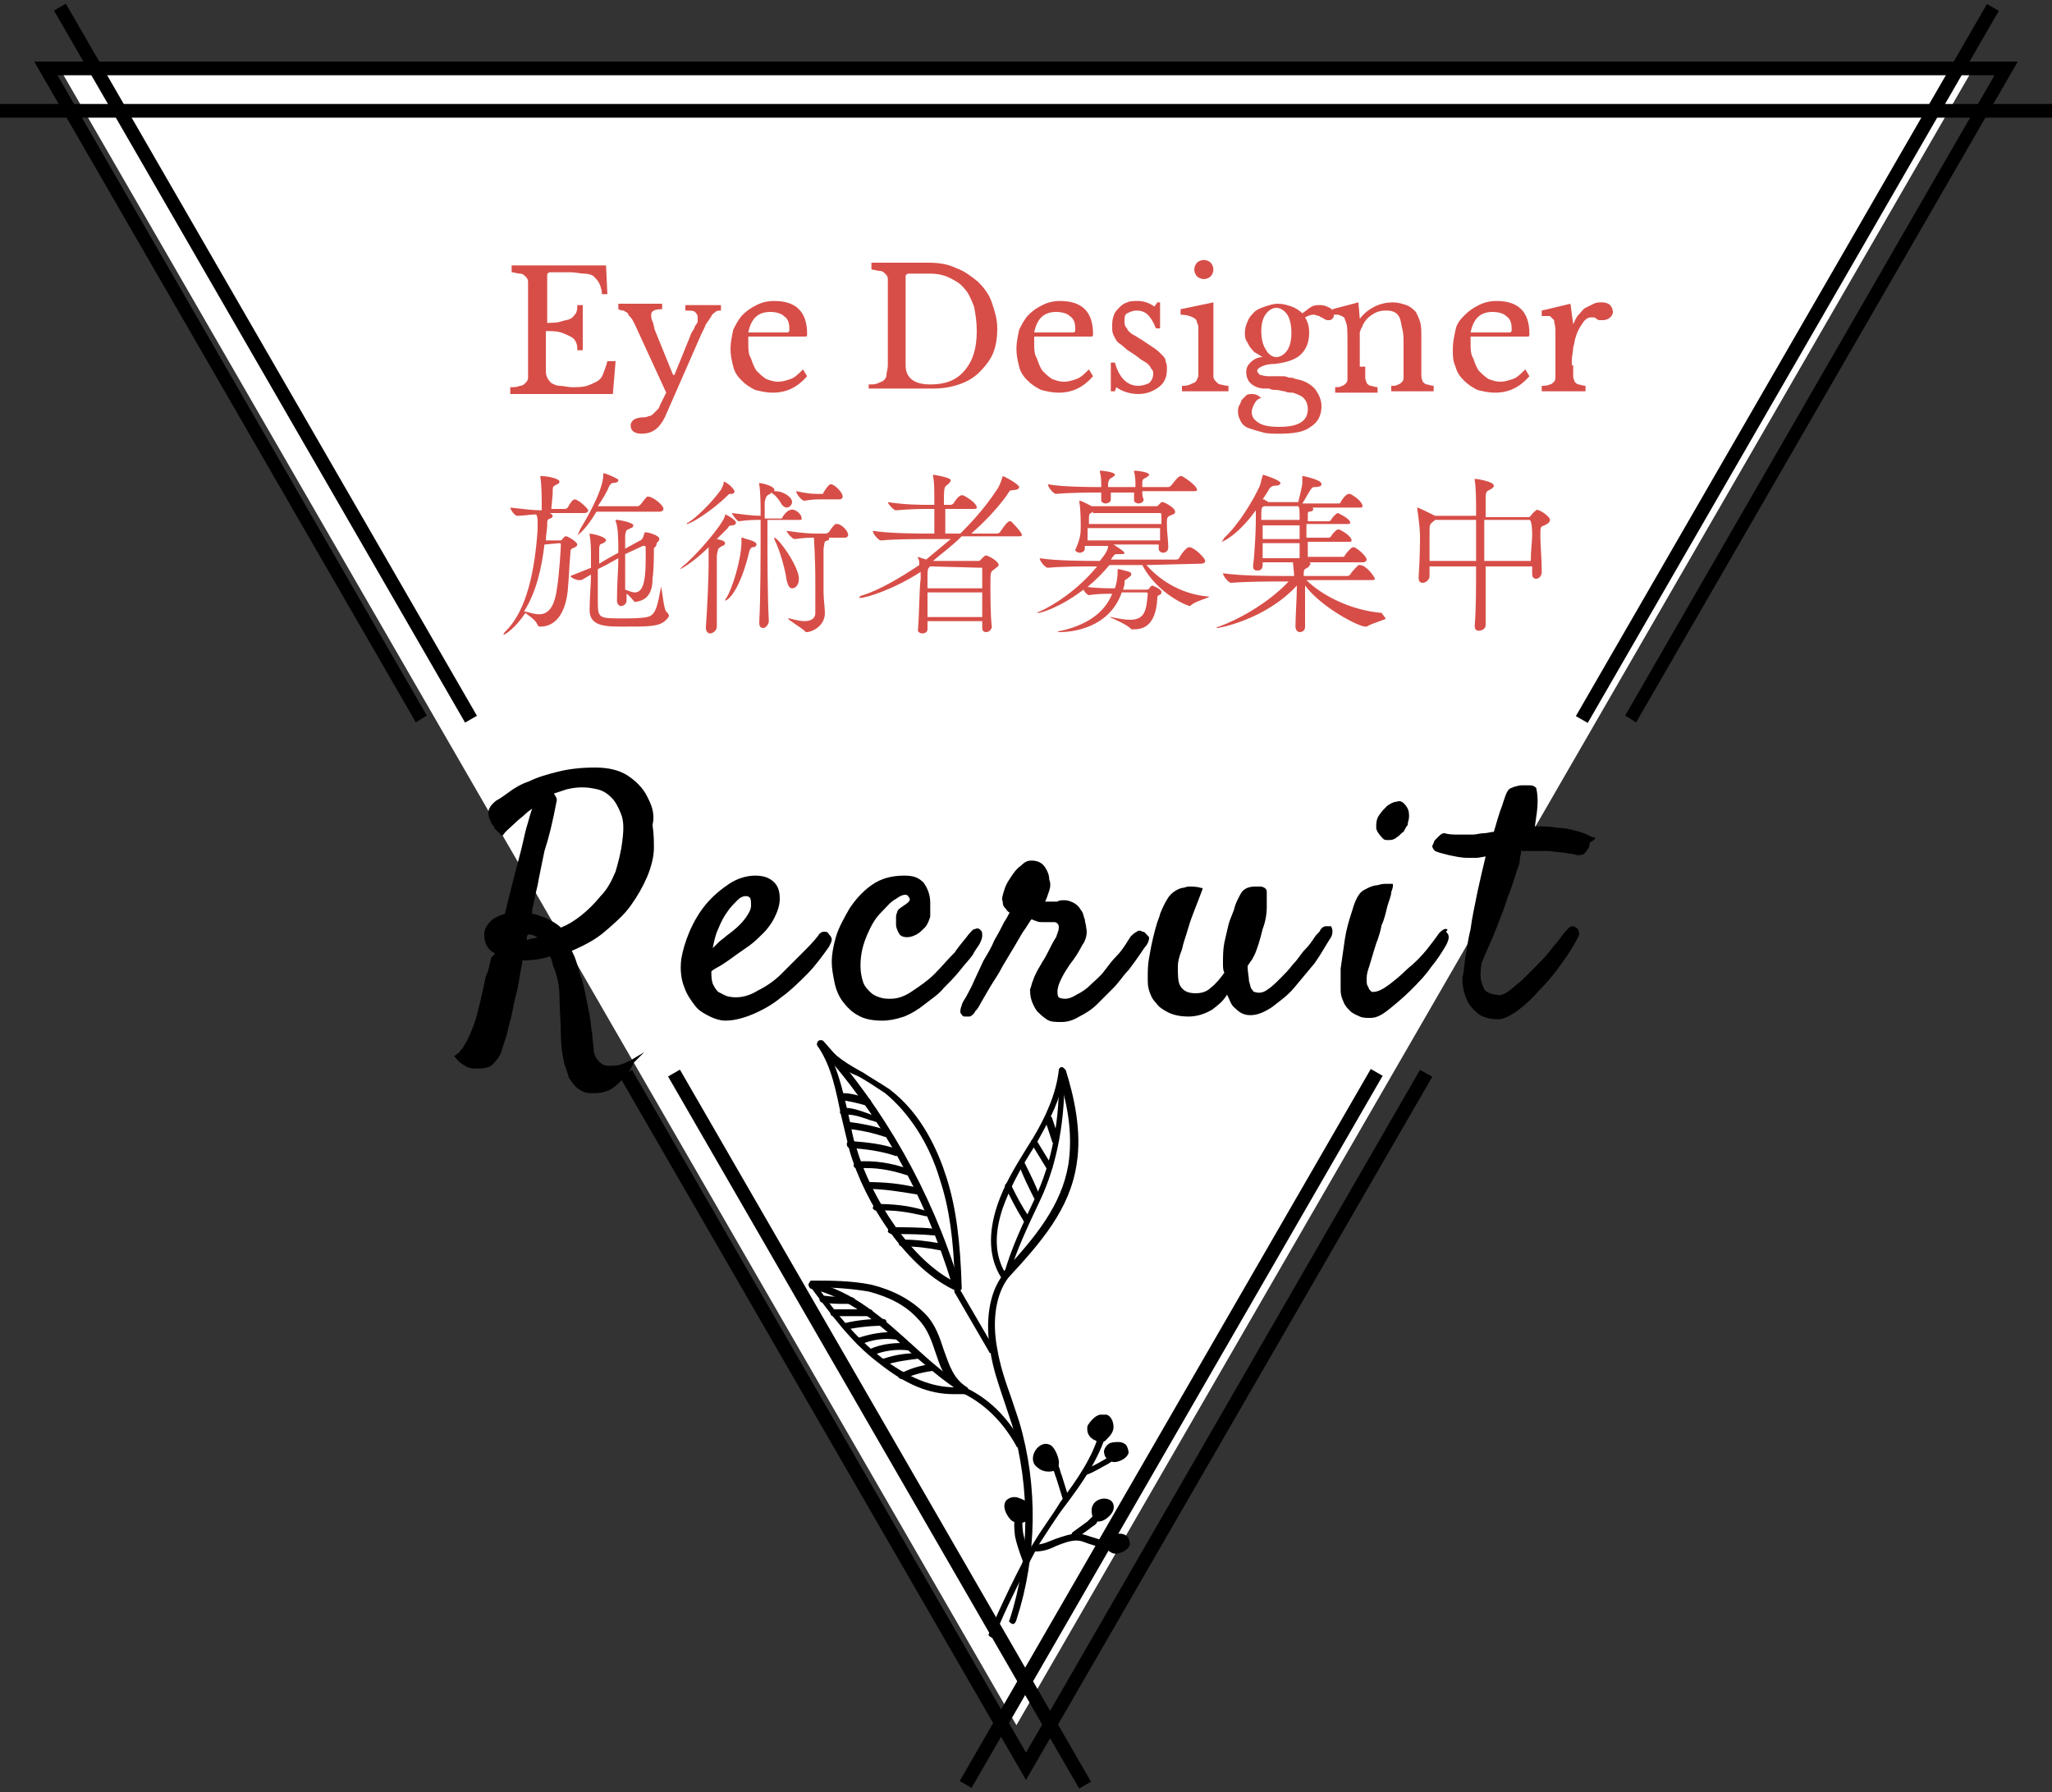 <?xml version="1.0" encoding="utf-8"?>
<!-- Generator: Adobe Illustrator 26.2.1, SVG Export Plug-In . SVG Version: 6.00 Build 0)  -->
<svg version="1.1" id="button" xmlns="http://www.w3.org/2000/svg" xmlns:xlink="http://www.w3.org/1999/xlink" x="0px" y="0px"
	 viewBox="0 0 150 131" style="enable-background:new 0 0 150 131;" xml:space="preserve">
<rect x="0" y="0" width="150" height="131" fill="#333333" stroke="none"/>
<style type="text/css">
	.st0{fill:#FFFFFF;}
	.st1{fill:#D74E48;}
</style>
<polygon class="st0" points="74.3,126.1 39.3,65.5 4.3,4.9 74.3,4.9 144.3,4.9 109.3,65.5 "/>
<g>
	<g>
		<g>
			<rect x="55.6" y="103.9" transform="matrix(0.5 -0.866 0.866 0.5 -47.624 126.379)" width="60.1" height="1"/>
			<rect x="100.6" y="26.1" transform="matrix(0.5 -0.866 0.866 0.5 42.293 126.41)" width="60.1" height="1"/>
			<rect y="7.6" width="150" height="1"/>
			<rect x="18.9" y="-3.5" transform="matrix(0.866 -0.5 0.5 0.866 -10.67 13.251)" width="1" height="60.1"/>
			<rect x="63.8" y="74.4" transform="matrix(0.866 -0.5 0.5 0.866 -43.615 46.151)" width="1" height="60.1"/>
		</g>
		<g>
			<polygon points="119.6,52.8 118.8,52.3 145.8,5.5 4.2,5.5 31.2,52.3 30.4,52.8 2.5,4.5 147.5,4.5 			"/>
			<polygon points="75,130.1 45.3,78.7 46.2,78.2 75,128.1 103.8,78.2 104.7,78.7 			"/>
		</g>
	</g>
</g>
<g>
	<path d="M47.3,58.2c-0.3-0.6-0.8-1.1-1.4-1.5c-0.6-0.4-1.4-0.6-2.4-0.6s-1.9,0.1-2.7,0.3s-1.5,0.4-2.1,0.7
		c-0.6,0.2-1.1,0.5-1.5,0.8s-0.7,0.5-0.9,0.6c-0.4,0.3-0.6,0.6-0.6,0.9c0,0.3,0.1,0.5,0.2,0.7c0,0.1,0.1,0.2,0.2,0.3
		c0,0.1,0.1,0.2,0.2,0.3c0.1,0.1,0.2,0.2,0.3,0.3l0.1,0.1l0.1-0.1c0.2-0.3,0.5-0.5,0.8-0.8s0.6-0.5,0.8-0.7s0.4-0.3,0.5-0.4
		c-0.1,0.3-0.2,0.6-0.3,1c-0.2,0.6-0.3,1.2-0.5,2s-0.4,1.5-0.6,2.3c-0.2,0.8-0.4,1.6-0.6,2.4c-0.4,0.1-0.8,0.3-1,0.5
		c-0.3,0.3-0.5,0.6-0.5,1c0,0.6,0.2,1.1,0.8,1.4L35.9,70c-0.1,0.5-0.2,1-0.4,1.4c-0.1,0.5-0.2,1-0.3,1.4c-0.2,0.9-0.4,1.7-0.6,2.2
		c-0.2,0.5-0.4,1-0.6,1.3c-0.2,0.4-0.4,0.5-0.4,0.6l-0.4,0.3l0.1,0.1c0.2,0.3,0.5,0.5,0.7,0.6c0.3,0.2,0.5,0.2,0.9,0.2
		c0.6,0,1-0.1,1.2-0.4c0.3-0.3,0.5-0.6,0.6-1s0.3-0.8,0.4-1.3c0.1-0.5,0.3-1.1,0.4-1.7c0.1-0.6,0.3-1.2,0.4-1.8
		c0.1-0.6,0.2-1.2,0.3-1.7c0.7,0,1.4-0.1,2-0.3c0,0.1,0.1,0.1,0.1,0.2s0.1,0.2,0.1,0.4c0.3,0.7,0.5,1.5,0.5,2.4s0.1,1.8,0.1,2.8
		c0,0.7,0.1,1.3,0.2,1.8c0.1,0.5,0.3,0.9,0.4,1.3c0.2,0.3,0.4,0.6,0.7,0.8c0.3,0.2,0.5,0.3,0.9,0.3c0.1,0,0.3,0,0.4,0
		c0.3,0,0.6-0.1,0.9-0.2c0.4-0.2,0.7-0.5,1-0.8s0.5-0.6,0.6-0.8c0.2-0.3,0.2-0.4,0.2-0.4l0.8-0.8l-1,0.6c-0.2,0.1-0.4,0.2-0.7,0.3
		c-0.3,0.1-0.6,0.1-0.9,0.1c-0.3,0-0.5-0.1-0.7-0.3c-0.2-0.2-0.4-0.5-0.4-0.9c0-0.3-0.1-0.6-0.1-1.1c-0.1-0.4-0.1-0.9-0.2-1.4
		c-0.1-0.5-0.2-1-0.3-1.5s-0.2-1-0.4-1.5c-0.1-0.4-0.2-0.7-0.3-1s-0.2-0.5-0.3-0.7c0.9-0.4,1.7-0.8,2.4-1.4s1.4-1.2,1.9-1.9
		c0.5-0.7,0.9-1.4,1.2-2.1c0.3-0.7,0.5-1.5,0.5-2.1c0-0.5,0-1-0.1-1.7C47.9,59.4,47.6,58.8,47.3,58.2z M40.7,58.5
		c0-0.1,0-0.2-0.1-0.3c0-0.1-0.1-0.1-0.1-0.2l0,0c0.3-0.1,0.6-0.2,0.9-0.3c0.8-0.2,1.5-0.2,2.3,0c0.4,0.1,0.7,0.3,1,0.6
		s0.5,0.7,0.7,1.2s0.2,1.1,0.1,1.9c-0.1,0.9-0.3,1.6-0.5,2.3c-0.3,0.7-0.6,1.3-1.1,1.8c-0.4,0.5-0.9,1-1.4,1.4s-1,0.7-1.5,0.9
		c-0.3-0.3-0.7-0.5-1.1-0.7c-0.3-0.1-0.7-0.3-1-0.3v-0.1c0-0.1,0-0.1,0-0.2c0.1-0.4,0.2-1,0.4-1.8c0.1-0.6,0.3-1.5,0.5-2.5
		C40.1,61.3,40.4,60.1,40.7,58.5L40.7,58.5L40.7,58.5z M39.3,68.5c-0.1,0-0.2,0.1-0.4,0.1c-0.1,0-0.3,0.1-0.4,0.1
		c0-0.1,0-0.3,0.1-0.4C38.9,68.3,39.1,68.4,39.3,68.5z"/>
	<path d="M60.2,68.1c-0.1,0-0.3,0.1-0.4,0.3c-0.3,0.4-0.7,0.8-1.2,1.3s-1,1-1.5,1.5s-1.1,0.9-1.7,1.2c-0.8,0.5-1.6,0.6-2.3,0.4
		c-0.2-0.1-0.4-0.2-0.6-0.3c-0.2-0.2-0.3-0.4-0.4-0.6C52,71.6,52,71.3,52,71c0.2-0.2,0.5-0.3,0.8-0.5s0.6-0.4,1-0.7
		c0.3-0.2,0.7-0.5,1-0.7c0.4-0.3,0.7-0.6,1-0.9s0.6-0.7,0.8-1.1s0.4-0.9,0.4-1.4s-0.1-0.9-0.4-1.2c-0.3-0.3-0.7-0.5-1.4-0.5
		c-0.6,0-1.3,0.2-1.9,0.6c-0.6,0.4-1.2,0.9-1.7,1.5s-0.9,1.3-1.2,2s-0.5,1.4-0.6,2c-0.1,0.8,0,1.5,0.2,2c0.2,0.6,0.5,1,0.8,1.4
		s0.7,0.6,1.1,0.8c0.4,0.2,0.8,0.3,1.1,0.3c0.7,0,1.4-0.2,2.1-0.5c0.7-0.3,1.4-0.7,2-1.2c0.7-0.5,1.3-1.1,1.9-1.7
		c0.6-0.6,1.1-1.3,1.6-2l0,0c0.1-0.2,0.2-0.4,0.2-0.5c0-0.2-0.1-0.3-0.2-0.4C60.5,68.1,60.4,68.1,60.2,68.1z M52.1,69.3
		c0.1-0.5,0.2-1,0.4-1.4c0.2-0.5,0.4-0.9,0.7-1.3c0.2-0.3,0.5-0.6,0.7-0.8c0.2-0.2,0.4-0.3,0.6-0.3c0.1,0,0.2,0,0.3,0.1
		s0.1,0.3,0.1,0.6c0,0.3-0.2,0.6-0.4,0.9c-0.3,0.4-0.7,0.8-1.4,1.3c-0.2,0.2-0.4,0.3-0.6,0.5C52.3,69.1,52.2,69.2,52.1,69.3z"/>
	<path d="M71.6,69c0.1-0.2,0.2-0.4,0.2-0.6s0-0.3-0.1-0.4s-0.2-0.2-0.4-0.1c-0.2,0-0.3,0.2-0.5,0.4c-0.2,0.3-0.6,0.7-1,1.3
		c-0.5,0.5-1,1.1-1.5,1.6s-1.1,0.9-1.7,1.3S65.5,73,65.1,73c-0.3,0-0.5,0-0.8-0.1c-0.3-0.1-0.5-0.2-0.7-0.4
		c-0.2-0.2-0.4-0.4-0.5-0.7c-0.1-0.3-0.2-0.7-0.2-1.2c0-0.9,0.2-1.6,0.5-2.3c0.3-0.7,0.6-1.2,1-1.6s0.7-0.8,1.1-1
		c0.4-0.3,0.6-0.3,0.7-0.3s0.2,0.1,0.2,0.1c0,0.1,0.1,0.1,0.1,0.2s0,0.2-0.1,0.2c0,0.1-0.1,0.1-0.2,0.2l-0.3,0.2
		c-0.1,0.1-0.2,0.1-0.3,0.3c0,0.1-0.1,0.2-0.1,0.4c0,0.2,0,0.4,0,0.6s0.1,0.4,0.2,0.6s0.3,0.3,0.6,0.3c0.3,0,0.5-0.1,0.7-0.2
		s0.4-0.3,0.6-0.5s0.3-0.5,0.4-0.8c0-0.5,0-0.7,0-1c0-0.6-0.2-1.1-0.5-1.5c-0.4-0.4-0.8-0.5-1.4-0.5c-0.9,0-1.7,0.2-2.4,0.7
		c-0.7,0.5-1.2,1.1-1.6,1.7c-0.4,0.7-0.8,1.4-1,2.1s-0.3,1.3-0.3,1.8s0.1,1,0.2,1.5c0.1,0.5,0.3,1,0.6,1.4s0.7,0.8,1.1,1
		c0.5,0.3,1.1,0.4,1.8,0.4c0.5,0,1-0.1,1.6-0.3c0.5-0.2,1-0.5,1.5-0.9s1-0.7,1.4-1.2c0.4-0.4,0.8-0.8,1.2-1.3
		c0.3-0.4,0.7-0.8,0.9-1.1C71.3,69.4,71.5,69.2,71.6,69z"/>
	<path d="M83.5,68.1c-0.1-0.1-0.3-0.1-0.4,0c-0.2,0.1-0.3,0.2-0.4,0.3c-0.1,0.1-0.2,0.3-0.4,0.6c-0.2,0.3-0.4,0.6-0.7,0.9
		c-0.3,0.3-0.6,0.7-0.9,1.1s-0.7,0.7-1,1s-0.6,0.5-1,0.7c-0.3,0.2-0.6,0.3-0.8,0.3c-0.4,0-0.5-0.1-0.5-0.1c-0.1-0.1-0.1-0.3-0.1-0.4
		c0-0.3,0.1-0.6,0.3-1c0.2-0.4,0.4-0.7,0.6-1c0.4-0.5,0.7-1,0.9-1.4c0.3-0.4,0.4-0.9,0.3-1.3c0-0.2-0.1-0.4-0.1-0.6
		c-0.1-0.2-0.1-0.5-0.3-0.7c-0.1-0.2-0.3-0.4-0.5-0.5s-0.4-0.2-0.7-0.2c-0.2,0-0.4,0-0.5,0.1c-0.1,0-0.2,0-0.5,0c-0.2,0-0.3,0-0.3,0
		s0,0-0.1,0c0.1-0.2,0.2-0.5,0.3-0.8c0.1-0.3,0.1-0.6,0-0.8c0-0.3-0.1-0.6-0.3-0.9c-0.2-0.3-0.5-0.5-1-0.5c-0.3,0-0.5,0.1-0.8,0.4
		c-0.3,0.2-0.5,0.5-0.7,0.8s-0.4,0.6-0.5,1c-0.1,0.3-0.2,0.6-0.1,0.8c0,0.3,0.1,0.4,0.2,0.5s0.1,0.2,0.3,0.3
		c-0.1,0.2-0.2,0.4-0.4,0.7c-0.2,0.4-0.4,0.8-0.7,1.3c-0.2,0.5-0.5,1-0.8,1.5l-0.7,1.5c-0.2,0.5-0.4,0.8-0.6,1.2
		c-0.2,0.3-0.3,0.5-0.3,0.6c-0.1,0.2-0.1,0.4-0.1,0.5c0.1,0.2,0.2,0.3,0.3,0.3c0.1,0,0.3,0,0.4,0c0.2-0.1,0.3-0.2,0.4-0.4
		c0.1-0.1,0.2-0.2,0.4-0.6l0.7-1.2c0.3-0.5,0.6-0.9,0.9-1.5c0.3-0.5,0.6-1,0.9-1.5s0.5-0.9,0.8-1.3c0.2-0.3,0.3-0.5,0.4-0.6
		c0.1,0,0.2,0.1,0.3,0.1c0.2,0.1,0.3,0.1,0.6,0.1c0.1,0,0.3,0,0.3,0c0.2,0,0.2,0,0.3,0c0,0,0.1,0,0.2,0s0.2,0.1,0.2,0.1
		c0.1,0.1,0.1,0.2,0.1,0.3c0,0.2-0.1,0.4-0.2,0.7c-0.2,0.3-0.4,0.7-0.6,1.1c-0.1,0.2-0.2,0.4-0.4,0.7c-0.1,0.2-0.3,0.5-0.4,0.7
		s-0.2,0.4-0.3,0.7c-0.1,0.2-0.1,0.4-0.2,0.6c0,0.2,0,0.5,0.1,0.8s0.2,0.5,0.4,0.8c0.2,0.2,0.4,0.4,0.7,0.6c0.3,0.2,0.6,0.2,1.1,0.2
		c0.4,0,0.8-0.1,1.3-0.4c0.4-0.2,0.9-0.5,1.3-0.9s0.8-0.8,1.2-1.2c0.4-0.4,0.7-0.9,1.1-1.3c0.3-0.4,0.6-0.8,0.8-1.1
		c0.2-0.3,0.4-0.6,0.5-0.7c0.2-0.3,0.2-0.5,0.2-0.6C83.7,68.2,83.7,68.1,83.5,68.1z"/>
	<path d="M96.9,67.7c-0.1,0-0.3,0.1-0.4,0.3c0,0.1-0.2,0.2-0.4,0.5c-0.2,0.3-0.4,0.6-0.7,0.9c-0.3,0.3-0.5,0.7-0.9,1.1
		c-0.3,0.4-0.6,0.7-0.9,1s-0.6,0.6-0.9,0.8c-0.4,0.3-0.7,0.3-1,0.2c-0.1,0-0.1-0.1-0.2-0.2s-0.1-0.3-0.2-0.6c0-0.3-0.1-0.6-0.1-1.1
		l0.2-0.3c0.1-0.1,0.2-0.3,0.3-0.5c0.1-0.2,0.2-0.5,0.3-0.8c0.1-0.3,0.2-0.7,0.3-1.1c0.2-0.5,0.3-1.1,0.3-1.6s0-0.9,0-1.1
		c0-0.1,0-0.3-0.4-0.4c-0.1,0-0.1,0-0.2,0s-0.2,0-0.3,0c-0.3,0-0.6,0.1-0.7,0.2c-0.2,0.1-0.3,0.3-0.5,0.7c-0.1,0.2-0.2,0.4-0.3,0.8
		c-0.1,0.3-0.3,0.7-0.4,1.1s-0.2,0.9-0.3,1.3c-0.1,0.5-0.1,1-0.1,1.5c0,0.3,0,0.5,0.1,0.7c-0.3,0.4-0.6,0.8-1,1.1
		c-0.3,0.3-0.7,0.4-1.1,0.4c-0.6,0-0.9-0.2-1.1-0.5s-0.2-0.8-0.2-1.5c0-0.3,0.1-0.7,0.3-1.2c0.1-0.5,0.3-1,0.5-1.7s0.6-1.6,1-2.7
		v-0.1h-0.1c-0.3-0.1-0.6-0.1-0.9-0.1c-0.2,0-0.3,0.1-0.5,0.1c-0.4,0.1-0.8,0.4-1,0.7c-0.2,0.3-0.4,0.7-0.6,1.2
		c0,0.1-0.1,0.3-0.2,0.6c-0.1,0.3-0.2,0.7-0.3,1.1c-0.1,0.4-0.2,0.9-0.3,1.5c-0.1,0.5-0.1,1-0.1,1.5c0,0.3,0,0.6,0.1,0.9
		s0.2,0.6,0.5,0.9c0.2,0.3,0.5,0.5,0.9,0.7s0.9,0.3,1.5,0.3s1.2-0.2,1.7-0.5c0.4-0.3,0.8-0.6,1.1-1.1c0.2,0.4,0.3,0.8,0.6,1
		c0.3,0.3,0.6,0.5,1.1,0.5s1-0.2,1.6-0.6c0.5-0.4,1.1-0.8,1.6-1.4s1-1.2,1.5-1.8c0.5-0.7,0.8-1.3,1.2-1.9c0.1-0.2,0.1-0.3,0.1-0.5
		c0-0.1-0.1-0.3-0.1-0.3C97.2,67.7,97.1,67.7,96.9,67.7z"/>
	<path d="M101.1,61.3c0.1,0.1,0.2,0.1,0.4,0.1h0.1c0.2,0,0.4-0.1,0.5-0.2c0.2-0.1,0.3-0.3,0.5-0.4c0.1-0.2,0.2-0.4,0.3-0.5
		c0-0.2,0.1-0.4,0.1-0.6c0-0.2,0-0.4-0.1-0.6c-0.1-0.2-0.2-0.3-0.3-0.4c-0.1-0.1-0.3-0.2-0.5-0.1c-0.2,0-0.4,0.1-0.7,0.3
		c-0.2,0.2-0.4,0.4-0.6,0.7s-0.2,0.6-0.2,0.9C100.6,60.7,100.8,61,101.1,61.3z"/>
	<path d="M105.6,67.9c-0.2,0.1-0.3,0.2-0.4,0.3c-0.2,0.3-0.5,0.7-0.9,1.2s-0.9,1-1.4,1.4c-0.5,0.5-1,0.9-1.4,1.2
		c-0.4,0.3-0.8,0.5-1.1,0.5c-0.1,0-0.2,0-0.2-0.1c-0.1,0-0.1-0.1-0.2-0.3c-0.1-0.1-0.1-0.3-0.1-0.6c0-0.3,0.1-0.6,0.2-0.9
		s0.2-0.7,0.3-1c0.1-0.3,0.2-0.7,0.3-0.9c0.1-0.3,0.2-0.6,0.3-1.1c0.2-0.4,0.3-0.9,0.4-1.3s0.3-0.8,0.3-1.1c0.2-0.5,0.1-0.6,0.1-0.6
		l0,0c0,0-0.1,0-0.4,0c-0.2,0-0.4,0-0.7,0.1c-0.2,0-0.5,0.1-0.7,0.2s-0.4,0.2-0.5,0.3l0,0c-0.3,0.3-0.5,0.8-0.7,1.5
		c-0.2,0.6-0.4,1.3-0.5,2s-0.2,1.4-0.3,2.1c0,0.7,0,1.2,0,1.6c0,0.3,0.1,0.6,0.2,0.8c0.1,0.3,0.3,0.5,0.5,0.7s0.5,0.3,0.7,0.4
		s0.5,0.1,0.7,0.1h0.1c0.4,0,0.8-0.2,1.3-0.6s1.1-0.9,1.6-1.4s1.1-1.1,1.5-1.7c0.5-0.6,0.8-1.1,1.1-1.6c0.1-0.2,0.2-0.4,0.2-0.6
		s-0.1-0.3-0.2-0.4C105.9,67.9,105.8,67.9,105.6,67.9z"/>
	<path d="M116.5,61.2c-0.1,0-0.3-0.1-0.5-0.2c-0.2-0.1-0.5-0.2-0.9-0.3s-0.8-0.2-1.3-0.2c-0.5-0.1-1-0.1-1.6-0.1
		c0.1-0.7,0.2-1.3,0.2-1.8c0-0.7-0.1-0.9-0.1-1c-0.1-0.1-0.2-0.2-0.5-0.2c-0.2,0-0.4,0-0.6,0s-0.4,0.1-0.5,0.1
		c-0.2,0.1-0.3,0.1-0.4,0.2c-0.2,0.2-0.3,0.6-0.5,1.2c-0.2,0.5-0.4,1.2-0.6,1.9c-0.2,0-0.5,0.1-0.7,0.1c-0.3,0-0.6,0.1-0.8,0.1
		c-0.4,0-0.8,0-1.1,0c-0.3,0-0.7,0-1-0.1c-0.1,0-0.2,0-0.4,0.2c-0.1,0.1-0.2,0.2-0.3,0.3c-0.1,0.1-0.1,0.3-0.2,0.4
		c0,0.2,0.1,0.3,0.2,0.4c0.2,0.1,0.6,0.2,1,0.3c0.5,0.1,0.9,0.2,1.4,0.2c0.2,0,0.5,0,0.7,0l0.6-0.1c-0.2,0.8-0.4,1.7-0.6,2.6
		c-0.2,1-0.4,1.9-0.5,2.7c-0.2,0.8-0.3,1.6-0.4,2.2c-0.1,0.7-0.1,1.1-0.2,1.3c0,0.3,0,0.6,0.1,1s0.2,0.7,0.4,1
		c0.2,0.3,0.5,0.6,0.8,0.8c0.4,0.2,0.8,0.3,1.3,0.3c0.4,0,0.8-0.2,1.4-0.6c0.5-0.4,1.1-0.9,1.6-1.5c0.6-0.6,1.1-1.2,1.6-1.9
		c0.5-0.7,0.9-1.3,1.2-1.9c0.1-0.2,0.2-0.4,0.1-0.5c0-0.1-0.1-0.3-0.2-0.3c-0.1-0.1-0.2-0.1-0.3-0.1c-0.1,0-0.2,0.1-0.3,0.2
		c-0.1,0.1-0.3,0.3-0.5,0.6c-0.2,0.3-0.5,0.6-0.8,1s-0.6,0.7-1,1.1s-0.7,0.7-1.1,1.1c-0.4,0.3-0.7,0.6-1,0.8
		c-0.3,0.2-0.6,0.3-0.8,0.2c-0.3,0-0.5-0.1-0.7-0.2s-0.3-0.4-0.4-0.7c-0.1-0.3-0.1-0.8,0-1.4c0.4-1,0.8-1.8,1.1-2.6
		c0.3-0.8,0.6-1.5,0.8-2.2c0.3-0.7,0.5-1.4,0.7-2c0.1-0.3,0.2-0.5,0.2-0.8c0-0.2,0.1-0.4,0.1-0.6c0.1,0,0.2,0,0.3,0
		c0.1,0,0.2,0,0.3,0c0.5,0,0.9,0,1.3,0s0.7,0.1,1,0.1s0.5,0.1,0.7,0.1s0.4,0.1,0.5,0.1c0.2,0,0.4,0,0.5-0.1s0.2-0.2,0.3-0.4
		c0.1-0.1,0.1-0.3,0.1-0.4C116.7,61.3,116.7,61.2,116.5,61.2z"/>
</g>
<g>
	<path class="st1" d="M39.9,23.6c0.4,0,0.8,0,1.1-0.1c0.3-0.1,0.5-0.1,0.7-0.2s0.3-0.3,0.4-0.4c0.1-0.2,0.1-0.4,0.1-0.6h0.4v3.3
		h-0.4c0-0.2,0-0.4-0.1-0.6c-0.1-0.2-0.2-0.3-0.4-0.4c-0.2-0.1-0.4-0.2-0.7-0.3s-0.7-0.1-1.1-0.1v2.7c0,0.3,0,0.5,0.1,0.7
		s0.2,0.3,0.3,0.4c0.2,0.1,0.4,0.2,0.6,0.2c0.3,0,0.6,0.1,0.9,0.1c0.4,0,0.8,0,1.1-0.1s0.5-0.2,0.7-0.3c0.2-0.1,0.4-0.3,0.5-0.6
		s0.2-0.5,0.3-0.9H45l-0.2,2.4h-7.5v-0.5c0.3,0,0.5,0,0.7-0.1c0.2,0,0.3-0.1,0.4-0.2c0.1-0.1,0.2-0.2,0.2-0.4c0-0.2,0-0.4,0-0.7
		v-5.6c0-0.3,0-0.5,0-0.7c0-0.2-0.1-0.3-0.2-0.4s-0.2-0.2-0.4-0.2c-0.2,0-0.4-0.1-0.6-0.1v-0.5h6.9l0.1,2.1h-0.4
		c0-0.3-0.1-0.6-0.2-0.8c-0.1-0.2-0.3-0.4-0.4-0.5S43,20,42.7,20c-0.3,0-0.6-0.1-1-0.1h-1.5c-0.1,0-0.2,0.1-0.2,0.2V23.6z"/>
	<path class="st1" d="M48.6,30.5c-0.4,0.8-0.9,1.2-1.7,1.2c-0.5,0-0.8-0.2-0.8-0.6c0-0.2,0.1-0.3,0.2-0.4c0.1-0.1,0.4-0.2,0.8-0.2
		c0.2,0,0.3-0.1,0.4-0.1c0.1,0,0.2-0.1,0.3-0.2c0.1-0.1,0.2-0.2,0.3-0.3s0.1-0.2,0.2-0.4l0.4-0.8l-2.3-5c-0.1-0.2-0.2-0.4-0.3-0.5
		c-0.1-0.1-0.2-0.2-0.2-0.3c-0.1-0.1-0.2-0.1-0.3-0.2c-0.1,0-0.2,0-0.4-0.1v-0.4h3.2v0.4c-0.5,0-0.8,0.1-0.8,0.4
		c0,0.1,0,0.3,0.1,0.5c0.1,0.2,0.1,0.5,0.2,0.7l1.3,3.2h0.1l1.1-2.7c0.1-0.3,0.2-0.5,0.3-0.6c0.1-0.2,0.1-0.3,0.2-0.4
		s0.1-0.2,0.1-0.3c0-0.1,0-0.1,0-0.2c0-0.2-0.1-0.3-0.2-0.4c-0.1-0.1-0.3-0.1-0.7-0.1v-0.4h2.6v0.4c-0.2,0-0.3,0-0.4,0.1
		s-0.2,0.1-0.3,0.3s-0.2,0.3-0.4,0.6c-0.1,0.3-0.3,0.6-0.5,1.1L48.6,30.5z"/>
	<path class="st1" d="M59,27.5c-0.7,0.8-1.5,1.2-2.5,1.2c-0.5,0-0.9-0.1-1.3-0.2c-0.4-0.2-0.7-0.4-1-0.7s-0.5-0.6-0.6-1
		s-0.2-0.8-0.2-1.3c0-0.5,0.1-0.9,0.2-1.4c0.2-0.4,0.4-0.8,0.7-1.1c0.3-0.3,0.6-0.5,1-0.7c0.4-0.2,0.8-0.3,1.3-0.3
		c0.8,0,1.4,0.2,1.8,0.6c0.4,0.4,0.6,1,0.6,1.8c0,0.1,0,0.2-0.1,0.2s-0.1,0-0.3,0h-3.9c0,0.1,0,0.1,0,0.2c0,0.1,0,0.2,0,0.3
		c0,0.4,0,0.8,0.2,1.1c0.1,0.3,0.2,0.6,0.4,0.9c0.2,0.2,0.4,0.4,0.7,0.6c0.3,0.1,0.5,0.2,0.9,0.2c0.3,0,0.6-0.1,0.9-0.2
		c0.3-0.1,0.6-0.4,0.9-0.7L59,27.5z M57,24.3c0.2,0,0.3,0,0.4,0c0.1,0,0.2,0,0.2,0c0,0,0.1-0.1,0.1-0.1s0-0.1,0-0.2
		c0-0.4-0.1-0.7-0.4-0.9c-0.2-0.2-0.6-0.3-1-0.3c-0.9,0-1.4,0.5-1.6,1.5H57z"/>
	<path class="st1" d="M63.5,28.6v-0.5c0.3,0,0.5,0,0.7-0.1s0.3-0.1,0.4-0.2s0.2-0.2,0.2-0.4c0-0.2,0.1-0.4,0.1-0.7v-5.6
		c0-0.3,0-0.5,0-0.7c0-0.2-0.1-0.3-0.2-0.4s-0.2-0.2-0.4-0.2s-0.4-0.1-0.6-0.1v-0.5h4.2c0.7,0,1.4,0.1,2,0.4c0.6,0.2,1.1,0.6,1.6,1
		c0.4,0.4,0.8,0.9,1,1.5s0.4,1.2,0.4,1.9c0,0.7-0.1,1.3-0.3,1.8c-0.2,0.5-0.6,1-1,1.4c-0.4,0.4-0.9,0.7-1.5,0.9
		c-0.6,0.2-1.2,0.3-1.9,0.3H63.5z M66.4,20c-0.1,0-0.2,0.1-0.2,0.2v6.5c0,0.9,0.6,1.4,1.8,1.4c1.1,0,1.9-0.3,2.5-1s0.9-1.6,0.9-2.9
		c0-0.7-0.1-1.3-0.2-1.8c-0.2-0.5-0.4-1-0.7-1.3c-0.3-0.4-0.7-0.6-1.1-0.8c-0.4-0.2-0.9-0.3-1.4-0.3H66.4z"/>
	<path class="st1" d="M79.9,27.5c-0.7,0.8-1.5,1.2-2.5,1.2c-0.5,0-0.9-0.1-1.3-0.2c-0.4-0.2-0.7-0.4-1-0.7s-0.5-0.6-0.6-1
		s-0.2-0.8-0.2-1.3c0-0.5,0.1-0.9,0.2-1.4c0.2-0.4,0.4-0.8,0.7-1.1c0.3-0.3,0.6-0.5,1-0.7s0.8-0.3,1.3-0.3c0.8,0,1.4,0.2,1.8,0.6
		s0.6,1,0.6,1.8c0,0.1,0,0.2-0.1,0.2s-0.1,0-0.3,0h-3.9c0,0.1,0,0.1,0,0.2c0,0.1,0,0.2,0,0.3c0,0.4,0,0.8,0.2,1.1
		c0.1,0.3,0.2,0.6,0.4,0.9c0.2,0.2,0.4,0.4,0.7,0.6c0.3,0.1,0.5,0.2,0.9,0.2c0.3,0,0.6-0.1,0.9-0.2c0.3-0.1,0.6-0.4,0.9-0.7
		L79.9,27.5z M77.9,24.3c0.2,0,0.3,0,0.4,0c0.1,0,0.2,0,0.2,0s0.1-0.1,0.1-0.1c0,0,0-0.1,0-0.2c0-0.4-0.1-0.7-0.4-0.9
		c-0.2-0.2-0.6-0.3-1-0.3c-0.9,0-1.4,0.5-1.6,1.5H77.9z"/>
	<path class="st1" d="M81.5,28.6h-0.3v-2.1h0.3c0.3,1.1,0.9,1.7,1.7,1.7c0.3,0,0.6-0.1,0.8-0.2c0.2-0.2,0.3-0.4,0.3-0.7
		c0-0.1,0-0.2-0.1-0.3s-0.1-0.2-0.2-0.3c-0.1-0.1-0.2-0.2-0.4-0.3s-0.4-0.3-0.7-0.5c-0.3-0.2-0.5-0.3-0.7-0.5s-0.4-0.3-0.5-0.4
		c-0.1-0.1-0.2-0.3-0.3-0.5c-0.1-0.2-0.1-0.4-0.1-0.6c0-0.3,0-0.5,0.1-0.8s0.2-0.4,0.4-0.6s0.3-0.3,0.6-0.4c0.2-0.1,0.5-0.1,0.7-0.1
		c0.2,0,0.4,0,0.7,0.1s0.4,0.2,0.6,0.3l0.2-0.3h0.2V24h-0.3c-0.2-0.5-0.4-0.8-0.6-1s-0.5-0.3-0.8-0.3c-0.3,0-0.5,0.1-0.7,0.2
		c-0.2,0.1-0.2,0.3-0.2,0.6c0,0.1,0,0.3,0.1,0.4s0.1,0.2,0.2,0.3c0.1,0.1,0.2,0.2,0.4,0.3s0.3,0.2,0.5,0.3c0.3,0.2,0.6,0.4,0.9,0.6
		s0.4,0.3,0.6,0.5c0.2,0.2,0.3,0.3,0.3,0.5c0.1,0.2,0.1,0.4,0.1,0.6c0,0.6-0.2,1-0.6,1.3c-0.4,0.3-0.9,0.5-1.5,0.5
		c-0.6,0-1.2-0.2-1.6-0.5L81.5,28.6z"/>
	<path class="st1" d="M88.7,26.7c0,0.3,0,0.6,0,0.8c0,0.2,0.1,0.3,0.2,0.4s0.2,0.2,0.3,0.2c0.1,0,0.3,0.1,0.6,0.1v0.4h-3.4v-0.4
		c0.2,0,0.4,0,0.6-0.1s0.3-0.1,0.4-0.2s0.1-0.2,0.2-0.4c0-0.2,0-0.4,0-0.7v-1.5c0-0.5,0-0.8,0-1.1c0-0.3,0-0.5-0.1-0.6
		c0-0.2-0.1-0.3-0.3-0.4C87,23.1,86.7,23,86.3,23v-0.4l2.4-0.5V26.7z M87.3,19.7c0-0.2,0.1-0.4,0.2-0.5S87.8,19,88,19
		s0.4,0.1,0.5,0.2c0.1,0.1,0.2,0.3,0.2,0.5s-0.1,0.4-0.2,0.5c-0.1,0.1-0.3,0.2-0.5,0.2s-0.4-0.1-0.5-0.2S87.3,19.9,87.3,19.7z"/>
	<path class="st1" d="M92.7,27.5c0.2,0,0.4,0,0.5,0s0.3,0,0.5,0c0.2,0,0.3,0,0.5,0.1c0.2,0,0.3,0,0.5,0.1c0.6,0.1,1,0.3,1.4,0.7
		c0.3,0.4,0.5,0.8,0.5,1.3c0,0.7-0.3,1.2-0.8,1.5c-0.5,0.4-1.3,0.5-2.3,0.5c-0.4,0-0.9,0-1.2-0.1c-0.4-0.1-0.7-0.2-1-0.3
		c-0.3-0.1-0.5-0.3-0.6-0.5c-0.1-0.2-0.2-0.4-0.2-0.7c0-0.2,0-0.3,0.1-0.5c0.1-0.1,0.1-0.3,0.2-0.4c0.1-0.1,0.2-0.2,0.3-0.3
		s0.3-0.1,0.4-0.1c0.3,0,0.5,0.1,0.7,0.3c-0.2,0-0.4,0.2-0.5,0.4c-0.1,0.2-0.2,0.4-0.2,0.6c0,0.4,0.2,0.6,0.5,0.8
		c0.3,0.2,0.8,0.3,1.5,0.3c1.4,0,2.1-0.4,2.1-1.3c0-0.3-0.1-0.6-0.3-0.8c-0.2-0.2-0.5-0.3-0.8-0.4c-0.2,0-0.4,0-0.6-0.1
		c-0.2,0-0.4-0.1-0.6-0.1c-0.2,0-0.4,0-0.5-0.1c-0.2,0-0.3,0-0.4,0c-0.4,0-0.8-0.2-1-0.4c-0.2-0.2-0.3-0.5-0.3-0.8
		c0-0.3,0.1-0.5,0.3-0.7c0.2-0.2,0.5-0.4,0.9-0.4v0c-0.2-0.1-0.3-0.2-0.5-0.3c-0.2-0.1-0.3-0.3-0.4-0.4s-0.2-0.4-0.3-0.5
		c-0.1-0.2-0.1-0.4-0.1-0.6c0-0.3,0.1-0.6,0.2-0.8c0.1-0.3,0.3-0.5,0.5-0.7c0.2-0.2,0.5-0.3,0.8-0.4c0.3-0.1,0.6-0.2,0.9-0.2
		c0.4,0,0.7,0.1,1,0.2c0.3,0.1,0.6,0.3,0.8,0.5c0.3-0.2,0.5-0.4,0.7-0.5s0.4-0.1,0.6-0.1c0.3,0,0.5,0.1,0.7,0.2
		c0.2,0.1,0.3,0.3,0.3,0.5c0,0.1,0,0.2-0.1,0.3s-0.2,0.1-0.3,0.1c-0.1,0-0.2,0-0.3-0.1c-0.1,0-0.1-0.1-0.2-0.1
		c-0.1,0-0.1-0.1-0.2-0.1C96.1,23,96.1,23,96,23c-0.2,0-0.4,0.1-0.6,0.2c0.2,0.3,0.3,0.7,0.3,1.1c0,0.7-0.2,1.2-0.6,1.6
		s-1.1,0.6-1.9,0.7c-0.5,0-0.8,0.1-1,0.2c-0.2,0.1-0.3,0.2-0.3,0.3c0,0.1,0.1,0.2,0.2,0.3C92.2,27.4,92.4,27.5,92.7,27.5z
		 M93.3,26.1c0.3,0,0.6-0.2,0.8-0.5c0.2-0.3,0.3-0.7,0.3-1.3c0-0.5-0.1-1-0.3-1.3c-0.2-0.3-0.5-0.5-0.8-0.5s-0.6,0.2-0.8,0.5
		c-0.2,0.3-0.3,0.7-0.3,1.2s0.1,1,0.3,1.3C92.7,25.9,93,26.1,93.3,26.1z"/>
	<path class="st1" d="M99.8,26.8c0,0.3,0,0.6,0,0.8c0,0.2,0.1,0.3,0.1,0.4c0.1,0.1,0.2,0.2,0.3,0.2c0.1,0,0.3,0.1,0.5,0.1v0.4h-3.1
		v-0.4c0.2,0,0.4,0,0.5-0.1c0.1,0,0.2-0.1,0.3-0.2c0.1-0.1,0.1-0.2,0.1-0.4c0-0.2,0-0.4,0-0.7v-1.6c0-1,0-1.5-0.1-1.7
		c0-0.1-0.1-0.2-0.1-0.3s-0.1-0.1-0.2-0.2c-0.1,0-0.2-0.1-0.3-0.1c-0.1,0-0.3,0-0.4,0v-0.4l1.9-0.5l0.1,1.2h0
		c0.3-0.4,0.7-0.7,1.1-0.9s0.9-0.3,1.3-0.3c0.4,0,0.7,0.1,1,0.2c0.3,0.1,0.5,0.3,0.7,0.5c0.1,0.2,0.2,0.4,0.3,0.7
		c0.1,0.3,0.1,0.7,0.1,1.2v2c0,0.3,0,0.6,0,0.8c0,0.2,0.1,0.3,0.1,0.4c0.1,0.1,0.2,0.2,0.3,0.2c0.1,0,0.3,0.1,0.5,0.1v0.4h-3.1v-0.4
		c0.2,0,0.4,0,0.5-0.1c0.1,0,0.2-0.1,0.3-0.2c0.1-0.1,0.1-0.2,0.1-0.4c0-0.2,0-0.4,0-0.7v-1.6c0-0.5,0-0.8-0.1-1.2s-0.1-0.6-0.2-0.8
		c-0.1-0.2-0.2-0.3-0.4-0.4s-0.4-0.1-0.6-0.1c-0.4,0-0.7,0.1-1,0.3s-0.5,0.4-0.7,0.8c0,0.1-0.1,0.2-0.1,0.2c0,0.1-0.1,0.2-0.1,0.3
		c0,0.1,0,0.2,0,0.3s0,0.3,0,0.5V26.8z"/>
	<path class="st1" d="M111.8,27.5c-0.7,0.8-1.5,1.2-2.5,1.2c-0.5,0-0.9-0.1-1.3-0.2c-0.4-0.2-0.7-0.4-1-0.7c-0.3-0.3-0.5-0.6-0.6-1
		c-0.2-0.4-0.2-0.8-0.2-1.3c0-0.5,0.1-0.9,0.2-1.4s0.4-0.8,0.7-1.1c0.3-0.3,0.6-0.5,1-0.7c0.4-0.2,0.8-0.3,1.3-0.3
		c0.8,0,1.4,0.2,1.8,0.6c0.4,0.4,0.6,1,0.6,1.8c0,0.1,0,0.2-0.1,0.2s-0.1,0-0.3,0h-3.9c0,0.1,0,0.1,0,0.2c0,0.1,0,0.2,0,0.3
		c0,0.4,0,0.8,0.2,1.1c0.1,0.3,0.2,0.6,0.4,0.9c0.2,0.2,0.4,0.4,0.7,0.6c0.3,0.1,0.5,0.2,0.9,0.2c0.3,0,0.6-0.1,0.9-0.2
		c0.3-0.1,0.6-0.4,0.9-0.7L111.8,27.5z M109.8,24.3c0.2,0,0.3,0,0.4,0c0.1,0,0.2,0,0.2,0c0,0,0.1-0.1,0.1-0.1c0,0,0-0.1,0-0.2
		c0-0.4-0.1-0.7-0.4-0.9c-0.2-0.2-0.6-0.3-1-0.3c-0.9,0-1.4,0.5-1.6,1.5H109.8z"/>
	<path class="st1" d="M115,26.7c0,0.3,0,0.6,0,0.8c0,0.2,0.1,0.3,0.1,0.4c0.1,0.1,0.2,0.2,0.3,0.2c0.1,0,0.3,0.1,0.5,0.1v0.4h-3.2
		v-0.4c0.2,0,0.4,0,0.6-0.1c0.1,0,0.2-0.1,0.3-0.2c0.1-0.1,0.1-0.2,0.1-0.4c0-0.2,0-0.4,0-0.7v-1.4c0-0.5,0-1,0-1.3
		c0-0.3-0.1-0.5-0.1-0.7c-0.1-0.1-0.2-0.2-0.3-0.3c-0.1,0-0.3,0-0.6,0v-0.4l2.1-0.5l0.2,1.5h0c0.1-0.2,0.2-0.5,0.4-0.7
		c0.2-0.2,0.3-0.4,0.5-0.5c0.2-0.1,0.4-0.2,0.6-0.3c0.2-0.1,0.4-0.1,0.6-0.1c0.3,0,0.5,0.1,0.6,0.2c0.1,0.1,0.2,0.3,0.2,0.5
		c0,0.2-0.1,0.3-0.2,0.4c-0.1,0.1-0.3,0.2-0.5,0.2c-0.1,0-0.2,0-0.3,0c-0.1,0-0.2-0.1-0.2-0.1s-0.1-0.1-0.2-0.1c-0.1,0-0.1,0-0.2,0
		c-0.2,0-0.4,0.1-0.6,0.4c-0.2,0.3-0.4,0.6-0.5,1c-0.1,0.2-0.1,0.5-0.2,0.8c0,0.3-0.1,0.6-0.1,0.9V26.7z"/>
</g>
<g>
	<path class="st1" d="M40,37.4c0.2,0.1,0.4,0.2,0.4,0.3s-0.1,0.2-0.2,0.2C40,38,40,38,40,38.4c0,0.3-0.1,0.7-0.1,1.1h1
		c0.1,0,0.2,0,0.2-0.1c0.1-0.1,0.1-0.1,0.2-0.2h0.1c0.1,0,0.8,0.4,0.8,0.6c0,0.1-0.1,0.2-0.4,0.3c-0.1,0.1-0.1,0.1-0.1,0.3
		c-0.1,1.1-0.1,1.7-0.2,2.8c-0.2,1.8-1,2.6-2,2.6c-0.1,0-0.1,0-0.2-0.1c-0.1-0.4-0.8-0.8-0.9-0.9c-0.7,1.1-1.5,1.6-1.6,1.6l0,0
		c0-0.1,0.1-0.2,0.2-0.3c1.5-1.5,2.1-4.4,2.3-7.4c0-0.2,0-0.4,0-0.5c0-0.2,0-0.4-0.1-0.6c-0.4,0-0.9,0.1-1.4,0.1l0,0
		c-0.2,0-0.5-0.5-0.5-0.6c0.9,0.1,1.7,0.2,2.3,0.2c0,0,0,0,0-0.1c0-0.7,0-1.8-0.1-2.3c0-0.1,0-0.1,0-0.1s0,0,0.1,0
		c0.5,0,1.3,0.2,1.3,0.4c0,0.1-0.1,0.2-0.2,0.2c-0.3,0.2-0.3,0.1-0.3,0.7l-0.1,1.1h1c0,0,0.1,0,0.2-0.1c0.2-0.4,0.4-0.6,0.5-0.6
		c0.3,0,1,0.7,1,0.8s-0.1,0.2-0.3,0.2H40V37.4z M39.8,39.8c-0.2,1.7-0.6,3.5-1.5,4.9h0.1c0.4,0.1,0.7,0.2,1,0.2
		c0.6,0,1.1-0.4,1.3-1.8c0.2-1.2,0.3-3.2,0.3-3.3s-0.1-0.1-0.1-0.1L39.8,39.8L39.8,39.8z M46.4,44C46.3,44,46.3,44,46.4,44
		c-0.2-0.2-0.4-0.5-0.6-0.6c0,0.2,0,0.3,0,0.5l0,0c0,0.3-0.3,0.4-0.4,0.4c-0.1,0-0.3-0.1-0.3-0.4l0,0c0-1.4,0.1-2.2,0.1-3.1
		l-0.9,0.5c-0.2,0.1-0.4,0.2-0.6,0.3c0,0.7,0,1.6,0,2.2c0,1.4,0,1.4,1.8,1.4c0.6,0,1.3,0,1.8-0.1c0.7-0.1,0.8-1.1,1-2.1v-0.1
		c0.1,0,0.2,1.6,0.4,1.8c0.1,0.1,0.2,0.2,0.2,0.3s-0.1,0.2-0.3,0.4c-0.5,0.4-1.2,0.4-3,0.4c-1.3,0-2.5,0-2.5-1.2l0,0
		c0-1,0.1-1.8,0.1-2.6c-0.2,0.1-0.5,0.3-0.7,0.4c0,0-0.1,0-0.2,0c-0.2,0-0.6-0.2-0.6-0.3c0.5-0.2,1-0.4,1.5-0.6c0-0.3,0-0.5,0-0.8
		c0-0.4,0-1.1-0.1-1.6V39l0,0c0.1,0,1.2,0.2,1.2,0.5c0,0.1-0.1,0.1-0.2,0.2c-0.2,0.1-0.3,0-0.3,0.5c0,0.2,0,0.6,0,1l0.5-0.3l0.9-0.5
		c0-0.8,0-1.9-0.2-2.3V38c0,0,0,0,0.1,0c0.2,0,1.2,0.2,1.2,0.4c0,0.1-0.1,0.2-0.2,0.2c-0.3,0.2-0.3,0-0.4,0.5c0,0.3,0,0.6,0,1
		l1.1-0.6c0.1,0,0.1-0.1,0.2-0.2c0.1-0.3,0.1-0.4,0.2-0.4c0.1,0,1,0.2,1,0.5c0,0.1-0.1,0.2-0.2,0.3c0,0.3-0.2,0.3-0.2,0.4
		c0,0.5,0,1.5-0.1,2.2C47.7,43.2,47.4,43.9,46.4,44L46.4,44z M43.6,37.4c-0.7,1.2-1.3,1.7-1.4,1.7l0,0c0,0,0.1-0.1,0.2-0.4
		c0.3-0.5,1.7-2.8,1.7-4c0-0.1,0-0.1,0-0.1h0.1c0,0,0.6,0.2,0.9,0.4c0.1,0,0.1,0.1,0.1,0.1c0,0.1-0.1,0.2-0.4,0.2
		c-0.1,0-0.2,0.1-0.3,0.3c-0.1,0.3-0.4,0.8-0.8,1.4h2.9c0,0,0.1,0,0.2-0.1c0.2-0.2,0.2-0.3,0.5-0.6h0.1c0.3,0,1.1,0.6,1.1,0.9
		c0,0.1-0.1,0.2-0.3,0.2C48.2,37.4,43.6,37.4,43.6,37.4z M45.7,40.5v0.6c0,0.6,0,1.3,0,2c0.3,0.1,0.5,0.2,0.7,0.2
		c0.5,0,0.8-0.5,0.8-2.4c0-0.4,0-0.7,0-0.9c0-0.1-0.1-0.1-0.1-0.1s0,0-0.1,0L45.7,40.5z"/>
	<path class="st1" d="M53.8,38.2c0,0.1-0.1,0.2-0.3,0.2c-0.1,0-0.2,0-0.3,0.2l-0.8,0.8c0.5,0.1,0.6,0.2,0.6,0.3s-0.1,0.2-0.2,0.2
		c-0.3,0.2-0.3,0.1-0.4,0.7c0,0.7,0,1.6,0,2.6c0,0.9,0,1.9,0,2.6l0,0c0,0.3-0.3,0.5-0.5,0.5c-0.1,0-0.3-0.1-0.3-0.4v-0.1
		c0.1-1.3,0.2-3.6,0.2-4.6V41c0,0,0-0.7,0-1c-1,1-2,1.6-2.1,1.6l0,0c0,0,0.1-0.1,0.2-0.2c0.9-0.7,2.9-3,3.1-3.7v-0.1
		C53.1,37.6,53.8,38,53.8,38.2z M53.7,35.9c0,0.1-0.1,0.2-0.2,0.2h-0.1c-0.1,0-0.1,0-0.2,0.1c-1.1,1.1-2.7,2.1-3,2.1l0,0
		c0,0,0-0.1,0.1-0.1c0.5-0.3,1.6-1.3,2.4-2.4c0.1-0.2,0.2-0.4,0.2-0.5v-0.1l0,0C53,35.2,53.5,35.5,53.7,35.9
		C53.7,35.8,53.7,35.8,53.7,35.9z M55.3,39.8c0,0.1-0.1,0.2-0.3,0.2c-0.1,0-0.1,0.1-0.2,0.2c-0.7,3-1.6,3.7-1.8,3.7l0,0
		c0,0,0-0.1,0.1-0.2c0.4-0.6,1.1-2.8,1.1-4.1v-0.2v-0.1c0,0,0,0,0.1,0C54.4,39.4,55.3,39.5,55.3,39.8z M58.6,37.9
		c0,0.1,0,0.1-0.2,0.1h-2.3v0.8c0,2,0,4.6,0.1,6.6c0,0.2-0.2,0.5-0.4,0.5s-0.3-0.1-0.3-0.4l0,0c0.1-1.9,0.1-4.9,0.1-6.9V38
		c-0.4,0-0.9,0-1.6,0.1c-0.1,0-0.5-0.5-0.5-0.6c0.8,0.1,1.5,0.2,2.1,0.2c0-0.2,0-0.3,0-0.4c0-0.2,0-1.3-0.1-1.9v-0.1l0,0
		c0.1,0,1.1,0.2,1.1,0.5c0,0,0,0,0,0.1h0.1c0.5,0,1.2,0.4,1.2,0.8c0,0.2-0.2,0.4-0.4,0.4c-0.1,0-0.3-0.1-0.4-0.3
		c-0.1-0.2-0.4-0.6-0.6-0.7L56.4,36l-0.1,0.1c-0.2,0.1-0.3,0.1-0.4,0.6c0,0.3,0,0.7,0,1.2h1.2c0,0,0.1,0,0.1-0.1
		c0.1-0.2,0.4-0.5,0.5-0.5C58,37.1,58.6,37.5,58.6,37.9z M58.4,42.3c0,0.4-0.2,0.7-0.5,0.7c-0.2,0-0.3-0.2-0.4-0.6
		c-0.1-0.8-0.5-2.2-0.9-3v-0.1l0,0C56.9,39.3,58.4,41.4,58.4,42.3z M62,39.1c0,0.1-0.1,0.2-0.2,0.2h-1.2c0,0,0,0,0,0.1
		s-0.1,0.1-0.1,0.1c-0.3,0.1-0.2,0.1-0.3,0.6c0,0.6,0,1.2,0,1.7c0,0.6,0,1.2,0,1.5c0,0.4,0.1,1.2,0.1,1.5c0,1-1,1.4-1.3,1.4
		c-0.1,0-0.1,0-0.2-0.1c-0.2-0.2-1.2-0.8-1.2-0.9l0,0h0.1c0.4,0.1,0.8,0.2,1.1,0.2c0.5,0,0.8-0.2,0.8-0.6c0-0.3,0-1.2,0-2.1
		c0-2.1-0.1-3.2-0.1-3.4c-0.4,0-0.6,0-1.4,0.1l0,0c-0.2,0-0.6-0.5-0.6-0.6c1.4,0.2,1.8,0.2,2.4,0.2h0.5c0.1,0,0.1-0.1,0.2-0.1
		c0.1-0.2,0.4-0.6,0.5-0.6h0.1C61.5,38.3,62,38.8,62,39.1z M61.6,36.3c0,0.1-0.1,0.2-0.2,0.2h-1.3c-0.4,0-0.7,0-1.3,0.1l0,0
		c-0.2,0-0.6-0.5-0.6-0.7c0.9,0.2,1.3,0.2,1.6,0.2h0.3c0.1,0,0.1-0.1,0.1-0.1c0.1-0.2,0.4-0.6,0.5-0.6h0.1
		C61.1,35.5,61.6,36,61.6,36.3z"/>
	<path class="st1" d="M74.7,39.1c0,0.1-0.1,0.1-0.3,0.1h-4.1c-0.7,0.7-1.4,1.2-2.1,1.8h3.3c0.1,0,0.1,0,0.2-0.1
		c0.3-0.3,0.3-0.3,0.4-0.3S73,41,73,41.3c0,0.1-0.2,0.2-0.3,0.3c-0.3,0.2-0.3,0.2-0.3,1.1c0,0.9,0,2.3,0.1,3.1l0,0
		c0,0.2-0.2,0.4-0.4,0.4c-0.2,0-0.3-0.1-0.3-0.3v-0.5h-4V46c0,0.2-0.2,0.3-0.4,0.3c-0.1,0-0.3-0.1-0.3-0.2l0,0
		c0.1-1.2,0.1-3.1,0.2-3.8c0,0,0-0.2,0-0.5c-2,1.3-4,1.9-4.4,1.9h-0.1c0-0.1,0.2-0.2,0.3-0.2c1.2-0.4,2.6-1.2,4.1-2.2
		c0-0.2,0-0.4-0.1-0.5v-0.1l0,0c0,0,0.3,0.1,0.6,0.2c0.6-0.5,1.2-1,1.8-1.5h-1.6c-0.7,0-2.4,0-3.5,0.1l0,0c-0.2,0-0.6-0.5-0.6-0.7
		C65.1,39,67.2,39,68,39h0.3c0-0.6,0-1.4,0-1.8H68c-0.7,0-1.4,0-2.5,0.1l0,0c-0.2,0-0.6-0.5-0.6-0.6c1.3,0.2,2.4,0.2,3.1,0.2h0.3
		c0-1.2,0-1.7-0.1-2.1v-0.1l0,0c0.1,0,1.3,0.2,1.3,0.4c0,0.1-0.1,0.2-0.2,0.3C69,35.6,69,35.6,69,36.9h0.5c0,0,0.1,0,0.2-0.1
		c0.1-0.2,0.4-0.6,0.6-0.6h0.1c0.4,0.2,1,0.6,1,0.9c0,0.1-0.1,0.1-0.3,0.1h-2V39h1.1c0.9-0.9,1.8-1.9,2.6-3.1
		c0.3-0.4,0.4-0.8,0.5-1.1l0,0c0.1,0,1.2,0.6,1.2,0.8c0,0.1-0.1,0.2-0.3,0.2c-0.4,0.1-0.3-0.1-0.6,0.4c-0.8,1.1-1.7,2-2.6,2.8h1.9
		c0.1,0,0.2-0.1,0.2-0.1s0.5-0.8,0.7-0.8h0.1C74,38.2,74.7,38.9,74.7,39.1z M67.8,43.3c0,0.5,0,1.1,0,1.8h4c0-0.6,0-1.2,0-1.8H67.8z
		 M71.8,41.5C71.8,41.5,71.8,41.4,71.8,41.5l-3.7-0.1H68c-0.1,0.1-0.2,0.1-0.2,0.6v1h4C71.8,42.3,71.8,41.8,71.8,41.5z"/>
	<path class="st1" d="M83.8,41.3c0.8,0.9,2.3,2.1,4.5,2.3c0.1,0,0.1,0,0.1,0c0,0.1-0.9,0.3-1.3,0.6C87,44.3,87,44.3,87,44.3
		c-0.2,0-2.4-0.9-3.5-3h-2.4c-0.5,0.6-1,1.1-1.6,1.6c0.7,0.1,1.5,0.1,2,0.1c0.1-0.3,0.2-0.7,0.2-1.3c0-0.1,0-0.1,0-0.1s0,0,0.1,0
		c0.8,0.2,0.9,0.2,0.9,0.4c0,0.1-0.2,0.2-0.3,0.3c-0.2,0.1-0.2,0.1-0.2,0.4c0,0.1-0.1,0.3-0.1,0.4h1.6c0.1,0,0.3,0,0.3-0.1
		c0.1,0,0-0.1,0.1-0.1l0.1-0.1c0.1,0,0.5,0.2,0.6,0.3s0.1,0.1,0.1,0.2s-0.1,0.2-0.2,0.2c-0.1,0.1-0.1,0.1-0.1,0.2
		C84.5,46,83.3,46,82.8,46c-0.1,0-0.1,0-0.2-0.1c-0.3-0.3-1.5-0.8-1.5-0.8l0,0h0.1c0.5,0.1,1,0.2,1.4,0.2c1.1,0,1.2-0.7,1.3-1.9
		c0-0.1-0.1-0.1-0.1-0.1H82c-0.9,2.6-3.6,2.9-4.5,2.9c-0.1,0-0.2,0-0.2,0s0.1-0.1,0.3-0.1c1.7-0.4,3.1-1.2,3.7-2.7
		c-0.5,0-1.1,0-1.7,0.1l0,0c-0.1,0-0.3-0.2-0.4-0.4c-1.7,1.3-3.1,1.7-3.3,1.7c-0.1,0-0.1,0-0.1,0s0.1-0.1,0.2-0.1
		c1.1-0.5,2.8-1.6,4.2-3.3c-0.9,0-2.6,0-3.6,0.1l0,0c-0.2,0-0.6-0.5-0.6-0.7c1.2,0.2,3.5,0.2,4.4,0.2c0.4-0.5,0.6-0.8,0.6-1.1h-1.7
		v0.2c0,0.2-0.2,0.3-0.4,0.3c-0.1,0-0.3-0.1-0.3-0.2l0,0C79,39.3,79,39,79,38.4c0-0.1,0-1.2-0.1-1.7v-0.1l0,0c0.2,0,0.9,0.4,0.9,0.4
		h0.1h4.6c0.1,0,0.1,0,0.2-0.1s0.2-0.2,0.2-0.2H85c0.1,0,0.9,0.4,0.9,0.7c0,0.2-0.2,0.2-0.4,0.3c-0.2,0.1-0.2,0.2-0.2,0.6v0.1
		c0,0.5,0.1,1.1,0.1,1.6l0,0c0,0.2-0.1,0.4-0.4,0.4c-0.1,0-0.3-0.1-0.3-0.3v-0.3h-3.3c0.8,0.5,0.8,0.6,0.8,0.6
		c0,0.1-0.1,0.1-0.3,0.1c-0.1,0-0.1,0-0.2,0h-0.1c-0.1,0-0.2,0.1-0.4,0.4H86c0.1,0,0.2-0.1,0.2-0.1c0-0.1,0.5-0.8,0.7-0.8H87
		c0.4,0.1,1.1,0.8,1.1,1c0,0.1-0.1,0.2-0.3,0.2L83.8,41.3L83.8,41.3z M83.5,35.9c0,0.2,0,0.4,0.1,0.6l0,0c0,0.2-0.2,0.3-0.4,0.3
		c-0.1,0-0.3-0.1-0.3-0.2l0,0c0-0.2,0-0.4,0-0.6h-1.7c0,0.2,0,0.4,0,0.5c0,0.2-0.2,0.3-0.4,0.3c-0.1,0-0.3-0.1-0.3-0.2l0,0
		c0-0.2,0-0.4,0-0.6c-0.7,0-2.2,0-3.3,0.1l0,0c-0.2,0-0.6-0.5-0.6-0.7c1.2,0.2,3.1,0.2,3.9,0.2c0-0.1,0-0.1,0-0.2
		c0-0.1,0-0.6-0.1-0.9c0,0,0,0,0-0.1l0,0c0.2,0,1.1,0.1,1.1,0.3c0,0.1-0.1,0.1-0.2,0.2C81.1,35,81.1,35,81,35.3v0.3h2
		c0-0.1,0-0.1,0-0.2c0-0.1,0-0.6-0.1-0.9c0,0,0,0,0-0.1l0,0c0.2,0,1.1,0.1,1.1,0.3c0,0.1-0.1,0.1-0.2,0.2c-0.2,0.1-0.3,0.1-0.3,0.4
		v0.3h1.9c0.1,0,0.2-0.1,0.2-0.1c0.1-0.1,0.5-0.7,0.7-0.7h0.1c0.2,0.1,1.1,0.7,1.1,1c0,0.1-0.1,0.1-0.3,0.1
		C87.2,35.9,83.5,35.9,83.5,35.9z M79.9,37.4L79.9,37.4c-0.3,0.2-0.3,0.1-0.3,0.7c0,0.1,0,0.1,0,0.2h5.3c0-0.2,0-0.5,0-0.7
		c0,0,0-0.1-0.1-0.1h-4.9V37.4z M79.5,38.6c0,0.3,0,0.6,0,0.9h5.3c0-0.3,0-0.6,0-0.9H79.5z"/>
	<path class="st1" d="M101.3,45.2c0,0.1-0.9,0.3-1.4,0.6h-0.1c-0.5,0-3.2-1.4-4.4-3v0.9c0,0.8,0,1.6,0,2.1c0,0.3-0.2,0.4-0.4,0.4
		c-0.1,0-0.3-0.1-0.3-0.4v-0.1c0-0.7,0.1-2,0.1-2.9c-2.3,2.5-5.7,3.1-5.8,3.1c-0.1,0-0.1,0-0.1,0s0.1-0.1,0.2-0.1
		c1.4-0.5,3.6-1.7,5.1-3.3h-0.5c-0.7,0-2.5,0-3.7,0.1l0,0c-0.2,0-0.6-0.5-0.6-0.7c1.4,0.2,3.5,0.2,4.3,0.2h0.9c0-0.3-0.1-1-0.1-1.1
		c0,0,0,0,0-0.1c0,0,0,0,0.1,0s1.2,0.1,1.2,0.3c0,0.1-0.1,0.1-0.1,0.2c-0.2,0.2-0.4,0.1-0.4,0.5c0,0.1,0,0.1,0,0.2h3.2
		c0.1,0,0.2-0.1,0.2-0.1c0.1-0.2,0.4-0.5,0.6-0.7h0.1c0.5,0,1.1,0.9,1.1,1s-0.1,0.1-0.3,0.1h-4.7c1.1,1.1,3.2,2.2,5.5,2.4
		C101.2,45.1,101.3,45.2,101.3,45.2z M99.9,40.9c0,0.1-0.1,0.2-0.3,0.2h-7.3c0,0.1,0,0.1,0,0.2l0,0c0,0.4-0.3,0.4-0.4,0.4
		c-0.2,0-0.3-0.1-0.3-0.3v-0.1c0.1-0.5,0.2-2.6,0.2-3.1v-0.9c-1.3,1.8-2.4,2.3-2.5,2.3l0,0c0,0,0.1-0.1,0.2-0.3
		c1-0.9,2.1-2.7,2.6-3.8c0.1-0.3,0.1-0.5,0.2-0.7c0-0.1,0-0.1,0-0.1c0.1,0,1.3,0.4,1.3,0.6c0,0.1-0.1,0.2-0.4,0.2
		c-0.2,0-0.3,0.1-0.4,0.2c-0.1,0.2-0.3,0.5-0.5,0.8c0.1,0,0.2,0,0.2,0.1c0.1,0,0.1,0,0.2,0.1h2.2c0.1-0.4,0.3-1.2,0.3-1.4
		s0-0.4,0-0.5l0,0c0,0,0,0,0.1,0c1.3,0.3,1.3,0.5,1.3,0.6s-0.1,0.2-0.5,0.2c-0.2,0-0.2,0.1-0.3,0.2c-0.2,0.3-0.4,0.7-0.6,1h2.6
		c0.1,0,0.2,0,0.2-0.1c0.1-0.2,0.4-0.6,0.6-0.6h0.1c0.4,0.2,0.9,0.6,0.9,0.9c0,0.1-0.1,0.1-0.2,0.1h-3.5c0.1,0,0.1,0.1,0.1,0.1
		c0,0.1-0.1,0.2-0.3,0.2c-0.1,0-0.1,0.1-0.1,0.2s0,0.3,0,0.5h1.5c0.1,0,0.1,0,0.2-0.1c0.1-0.2,0.4-0.5,0.5-0.5c0,0,0.9,0.4,0.9,0.7
		c0,0.1-0.1,0.1-0.2,0.1h-3c0,0.3,0,0.6,0,1h1.6c0.1,0,0.1,0,0.2-0.1c0.1-0.2,0.4-0.5,0.5-0.5c0,0,0,0,0.1,0
		c0.8,0.4,0.9,0.7,0.9,0.8s-0.1,0.1-0.2,0.1h-3c0,0.4,0,0.8,0,1.1h2.5c0.1,0,0.2,0,0.2-0.1c0.2-0.3,0.5-0.6,0.6-0.6H99
		C99.4,40.2,99.9,40.7,99.9,40.9z M95,38.4h-2.7c0,0.3,0,0.6,0,1H95V38.4z M92.3,39.7v1.1H95c0-0.2,0-0.7,0-1.1H92.3z M94.9,37h-2.4
		h-0.1c-0.2,0.1-0.2,0.1-0.2,1H95C95,37.3,95,37.1,94.9,37z"/>
	<path class="st1" d="M113.3,38c0,0.2-0.2,0.3-0.4,0.4c-0.3,0.1-0.3,0.1-0.3,0.8c0,0.6,0.1,1.6,0.1,2.6l0,0c0,0.3-0.2,0.5-0.4,0.5
		c-0.2,0-0.3-0.1-0.3-0.4v-0.5h-3.4c0,1.5,0,3,0,4.3l0,0c0,0.2-0.2,0.4-0.5,0.4c-0.2,0-0.3-0.1-0.3-0.4l0,0c0.1-1.1,0.1-2.7,0.1-4.3
		h-3.4c0,0.2,0,0.4,0,0.7l0,0c0,0.3-0.3,0.5-0.5,0.5s-0.3-0.1-0.3-0.4l0,0c0.1-1.4,0.1-2.7,0.1-3.1c0-0.3-0.1-1.3-0.2-1.9v-0.1l0,0
		c0.1,0,0.9,0.4,1.3,0.6h3c0-0.2,0-0.4,0-0.6c0-0.3,0-1.5-0.1-2V35l0,0c0.2,0,1.4,0.2,1.4,0.5c0,0.1-0.1,0.2-0.3,0.3
		c-0.2,0.1-0.3,0.1-0.3,0.6c0,0.3,0,0.8,0,1.4h3.1c0.1,0,0.1,0,0.2-0.1c0.2-0.3,0.4-0.4,0.4-0.4C112.3,37.1,113.3,37.7,113.3,38z
		 M107.9,40.1c0-0.7,0-1.5,0-2.1h-3l-0.1,0.1c-0.3,0.2-0.3,0.3-0.3,0.7V41h3.4V40.1z M112,39.1c0-0.8-0.1-1.1-0.2-1.1h-3.3v3h3.4
		C111.9,40.2,112,39.6,112,39.1z"/>
</g>
<g id="leaf_00000155120159656427710260000003634701253843502226_">
	<g>
		<g>
			<path d="M73.4,93.5L73.4,93.5c-0.1,0-0.2-0.1-0.2-0.1c-0.9-1.4-1-3.2-0.3-5.3c0.5-1.5,1.3-2.8,2.1-4.1c0.2-0.3,0.3-0.5,0.5-0.8
				c0.9-1.5,1.7-3.2,1.9-5c0-0.1,0.1-0.2,0.2-0.2s0.2,0.1,0.3,0.2c0.6,1.9,1.2,4.5,0.8,6.9c-0.5,3.3-2.6,5.7-5,8.3
				C73.5,93.5,73.5,93.5,73.4,93.5z M77.6,79.4c-0.3,1.5-1.1,2.8-1.8,4.1c-0.2,0.3-0.3,0.5-0.5,0.8c-0.8,1.3-1.5,2.6-2,4
				c-0.6,1.8-0.6,3.3,0.1,4.6c2.3-2.5,4.2-4.8,4.7-7.8C78.4,83.1,78.1,81.1,77.6,79.4z"/>
			<path d="M73.6,93.4C73.5,93.4,73.5,93.4,73.6,93.4c-0.2,0-0.3-0.2-0.2-0.3c0.5-1.8,1.3-3.5,2.2-5.4c1.3-2.7,1.9-5.9,1.8-9.4
				c0-0.1,0.1-0.3,0.2-0.3l0,0c0.1,0,0.2,0.1,0.2,0.2c0.1,3.5-0.5,6.9-1.8,9.6c-0.9,1.9-1.7,3.6-2.2,5.3
				C73.8,93.3,73.7,93.4,73.6,93.4z"/>
			<path d="M77.1,83.6c-0.1,0-0.2-0.1-0.2-0.2l-0.5-1.5c0-0.1,0-0.3,0.2-0.3c0.1,0,0.3,0,0.3,0.1l0.5,1.5
				C77.4,83.4,77.3,83.5,77.1,83.6L77.1,83.6z"/>
			<path d="M76.7,85.5c-0.1,0-0.2,0-0.2-0.1l-1.1-1.8c-0.1-0.1,0-0.3,0.1-0.3c0.1-0.1,0.3,0,0.3,0.1l1.1,1.8c0.1,0.1,0,0.3-0.1,0.3
				H76.7z"/>
			<path d="M75.8,87.7c-0.1,0-0.2-0.1-0.2-0.1c-0.4-0.8-0.8-1.6-1.1-2.4c-0.1-0.1,0-0.3,0.1-0.3c0.1-0.1,0.3,0,0.3,0.1
				c0.4,0.8,0.8,1.6,1.1,2.4c0.1,0.1,0,0.3-0.1,0.3C75.9,87.7,75.9,87.7,75.8,87.7z"/>
			<path d="M75,89.3c-0.1,0-0.2,0-0.2-0.1c-0.5-0.8-0.9-1.6-1.3-2.4c-0.1-0.1,0-0.3,0.1-0.3c0.1-0.1,0.3,0,0.3,0.1
				c0.4,0.8,0.8,1.6,1.3,2.3c0.1,0.1,0,0.3-0.1,0.3C75.1,89.3,75.1,89.3,75,89.3z"/>
		</g>
		<g>
			<path d="M70,94.4C69.9,94.4,69.9,94.4,70,94.4c-3.7-1.6-6.8-6.5-7.9-10.3c-0.2-0.8-0.4-1.7-0.6-2.5c-0.4-1.9-0.7-3.6-1.7-5.1
				c-0.1-0.1-0.1-0.3,0.1-0.3c0.1-0.1,0.3-0.1,0.3,0c0.8,1,1.8,1.6,2.9,2.2c0.6,0.4,1.3,0.8,1.9,1.2c2.4,1.8,3.6,4.6,4.2,6.5l0,0
				c0.7,2.2,1,4.7,1.1,8c0,0.1,0,0.2-0.1,0.2C70.1,94.4,70,94.4,70,94.4z M60.9,77.6c0.5,1.2,0.8,2.5,1.1,3.8
				c0.2,0.8,0.3,1.7,0.6,2.5c1.1,3.7,4,8.2,7.2,9.8c-0.1-3.1-0.4-5.4-1.1-7.5c-0.8-2.7-2.3-4.9-4-6.3c-0.6-0.4-1.2-0.8-1.9-1.2
				C62.1,78.4,61.5,78.1,60.9,77.6z"/>
			<path d="M69.8,94.1c-0.1,0-0.2-0.1-0.2-0.2c-2-6.6-5.4-12.6-9.8-17.4c-0.1-0.1-0.1-0.3,0-0.4s0.3-0.1,0.4,0
				c4.4,4.9,7.9,11,9.9,17.6C70.1,93.9,70,94.1,69.8,94.1L69.8,94.1z"/>
			<path d="M63.3,80.8L63.3,80.8c-0.7-0.2-1.2-0.3-1.8-0.4c-0.1,0-0.2-0.1-0.2-0.3c0-0.1,0.1-0.2,0.3-0.2c0.7,0,1.2,0.2,1.9,0.4
				c0.1,0,0.2,0.2,0.2,0.3C63.5,80.8,63.4,80.8,63.3,80.8z"/>
			<path d="M64,82L64,82c-0.2-0.1-0.4-0.1-0.6-0.2c-0.6-0.2-1.2-0.4-1.7-0.3c-0.2,0-0.3-0.1-0.3-0.2s0.1-0.3,0.2-0.3
				c0.6-0.1,1.3,0.2,1.9,0.4c0.2,0.1,0.4,0.1,0.5,0.2c0.1,0,0.2,0.2,0.2,0.3C64.2,81.9,64.1,82,64,82z"/>
			<path d="M64.7,83.1L64.7,83.1c-0.9-0.3-1.8-0.5-2.8-0.6c-0.1,0-0.2-0.1-0.2-0.3c0-0.1,0.1-0.2,0.3-0.2c0.9,0.1,1.9,0.3,2.8,0.6
				c0.1,0,0.2,0.2,0.2,0.3C64.9,83,64.8,83.1,64.7,83.1z"/>
			<path d="M65.5,84.5L65.5,84.5c-1.2-0.4-2.2-0.5-3.4-0.6c-0.1,0-0.2-0.1-0.2-0.3c0-0.1,0.1-0.2,0.3-0.2c1.2,0.1,2.3,0.2,3.4,0.6
				c0.1,0,0.2,0.2,0.2,0.3C65.7,84.4,65.6,84.5,65.5,84.5z"/>
			<path d="M66.3,85.9C66.3,85.9,66.2,85.9,66.3,85.9c-1.2-0.4-2.4-0.6-3.6-0.5c-0.2,0-0.3-0.1-0.3-0.2s0.1-0.3,0.2-0.3
				c1.3-0.1,2.5,0.1,3.7,0.5c0.1,0,0.2,0.2,0.1,0.3C66.5,85.8,66.4,85.9,66.3,85.9z"/>
			<path d="M67,87.3C66.9,87.3,66.9,87.3,67,87.3c-1.2-0.2-2.4-0.4-3.6-0.4c-0.1,0-0.2-0.1-0.2-0.3c0-0.1,0.1-0.2,0.2-0.2l0,0
				c1.2,0,2.4,0.1,3.6,0.4c0.1,0,0.2,0.2,0.2,0.3C67.2,87.2,67.1,87.3,67,87.3z"/>
			<path d="M67.7,88.9L67.7,88.9c-1.3-0.3-2.4-0.5-3.6-0.4c-0.1,0-0.3-0.1-0.3-0.2S63.9,88,64,88c1.3,0,2.4,0.1,3.7,0.5
				c0.1,0,0.2,0.2,0.2,0.3C67.9,88.8,67.8,88.9,67.7,88.9z"/>
			<path d="M68.3,90.3L68.3,90.3c-1-0.1-2-0.1-3.1-0.1c-0.1,0-0.3-0.1-0.3-0.2s0.1-0.3,0.2-0.3c1,0,2.1,0,3.1,0.1
				c0.1,0,0.2,0.1,0.2,0.3C68.6,90.2,68.5,90.3,68.3,90.3z"/>
			<path d="M68.8,91.4L68.8,91.4c-1-0.2-1.9-0.3-2.8-0.3c-0.2,0-0.3-0.1-0.3-0.2s0.1-0.3,0.2-0.3c0.9,0,1.9,0.1,2.9,0.3
				c0.1,0,0.2,0.2,0.2,0.3C69.1,91.3,69,91.4,68.8,91.4z"/>
		</g>
		<g>
			<path d="M69.7,101.9c-1.8,0-3.5-0.7-5.5-2.3c-2-1.5-3.5-3.6-5-5.6c-0.1-0.1-0.1-0.2,0-0.3c0-0.1,0.1-0.1,0.2-0.1
				c1.3,0,2.8,0,4.3,0.3c1.6,0.4,2.9,1.1,3.9,2.1c0.8,0.8,1.1,1.8,1.4,2.7c0.4,1.1,0.7,2.1,1.7,2.7c0.1,0.1,0.1,0.2,0.1,0.3
				c0,0.1-0.1,0.2-0.2,0.2C70.3,101.9,70,101.9,69.7,101.9z M59.8,94.1c1.3,1.9,2.8,3.7,4.6,5.1c2,1.5,3.7,2.2,5.4,2.2
				c-0.8-0.7-1.1-1.6-1.4-2.5s-0.6-1.8-1.3-2.5l0,0c-0.9-1-2.1-1.6-3.6-2C62.3,94.2,61,94.1,59.8,94.1z"/>
			<path d="M70.5,101.9L70.5,101.9c-1.5-0.9-2.7-2-4-3.1c-2.2-2-4.5-4-7.2-4.6c-0.1,0-0.2-0.2-0.2-0.3c0-0.1,0.2-0.2,0.3-0.2
				c2.9,0.6,5.2,2.7,7.4,4.7c1.2,1.1,2.5,2.2,3.8,3.1c0.1,0.1,0.1,0.2,0.1,0.3C70.7,101.8,70.6,101.9,70.5,101.9z"/>
			<path d="M61.7,95.3c-0.5,0-1,0-1.6-0.1c-0.1,0-0.2-0.1-0.2-0.3c0-0.1,0.2-0.2,0.3-0.2c0.7,0.1,1.3,0.1,2,0.1
				c0.1,0,0.3,0.1,0.3,0.2s-0.1,0.3-0.2,0.3C62,95.3,61.9,95.3,61.7,95.3z"/>
			<path d="M60.9,96.2c-0.1,0-0.2-0.1-0.2-0.2s0.1-0.3,0.2-0.3h2.7l0,0c0.1,0,0.2,0.1,0.2,0.2s-0.1,0.3-0.2,0.3H60.9L60.9,96.2z"/>
			<path d="M61.8,97.2c-0.1,0-0.2-0.1-0.2-0.2s0.1-0.3,0.2-0.3c0.8-0.2,1.8-0.3,2.7-0.3c0.2,0,0.3,0.1,0.3,0.2s-0.1,0.3-0.2,0.3
				C63.7,96.9,62.7,97,61.8,97.2C61.9,97.2,61.8,97.2,61.8,97.2z"/>
			<path d="M62.8,98.3c-0.1,0-0.2-0.1-0.2-0.2s0-0.3,0.1-0.3c0.9-0.3,1.9-0.5,2.8-0.4c0.1,0,0.2,0.1,0.2,0.3c0,0.1-0.1,0.2-0.3,0.2
				C64.6,97.8,63.8,97.9,62.8,98.3C62.9,98.3,62.9,98.3,62.8,98.3z"/>
			<path d="M63.7,99.1c-0.1,0-0.2-0.1-0.2-0.2c-0.1-0.1,0-0.3,0.1-0.3c0.9-0.4,2-0.5,2.9-0.4c0.1,0,0.2,0.1,0.2,0.3
				c0,0.1-0.1,0.2-0.3,0.2C65.6,98.6,64.6,98.7,63.7,99.1C63.8,99.1,63.7,99.1,63.7,99.1z"/>
			<path d="M64.6,99.8c-0.1,0-0.2-0.1-0.2-0.2s0-0.3,0.2-0.3c0.9-0.3,1.7-0.4,2.6-0.4c0.1,0,0.2,0.1,0.2,0.2s-0.1,0.2-0.2,0.2
				C66.4,99.4,65.5,99.5,64.6,99.8C64.7,99.8,64.7,99.8,64.6,99.8z"/>
			<path d="M65.9,100.8c-0.1,0-0.2-0.1-0.2-0.1c-0.1-0.1,0-0.3,0.1-0.3c0.8-0.4,1.5-0.6,2.3-0.7c0.1,0,0.3,0.1,0.3,0.2
				s-0.1,0.3-0.2,0.3c-0.8,0.1-1.5,0.3-2.2,0.6C65.9,100.8,65.9,100.8,65.9,100.8z"/>
		</g>
		<path d="M74,118.7L74,118.7c-0.2-0.1-0.3-0.2-0.2-0.3c1.5-4.6,1.5-9.6,0.2-14.2c-0.2-0.6-0.4-1.2-0.6-1.8c-0.4-1.2-0.8-2.3-1-3.6
			c-0.4-2.2-0.1-4.3,0.9-5.6c0.1-0.1,0.2-0.1,0.3-0.1c0.1,0.1,0.1,0.2,0.1,0.3c-0.9,1.2-1.2,3.1-0.8,5.2c0.2,1.2,0.6,2.4,1,3.5
			c0.2,0.6,0.4,1.2,0.6,1.8c1.4,4.7,1.3,9.9-0.2,14.5C74.2,118.7,74.1,118.7,74,118.7z"/>
		<path d="M72.5,98.9c-0.1,0-0.2,0-0.2-0.1l-2.5-4.3c-0.1-0.1,0-0.3,0.1-0.3c0.1-0.1,0.3,0,0.3,0.1l2.5,4.3c0.1,0.1,0,0.3-0.1,0.3
			C72.5,98.9,72.5,98.9,72.5,98.9z"/>
		<path d="M74.5,105.8c-0.1,0-0.2,0-0.2-0.1c-1-1.8-2.4-3.2-4.2-4c-0.1-0.1-0.2-0.2-0.1-0.3c0.1-0.1,0.2-0.2,0.3-0.1
			c1.9,0.8,3.4,2.3,4.4,4.2c0.1,0.1,0,0.3-0.1,0.3C74.6,105.8,74.6,105.8,74.5,105.8z"/>
	</g>
	<g>
		<path d="M81.1,105.5c0.2-0.1,0.5-0.1,0.7-0.1s0.4,0.1,0.5,0.2s0.2,0.4,0.2,0.6c-0.1,0.3-0.4,0.5-0.7,0.6c-0.3,0.1-0.5,0.1-0.8-0.1
			s-0.3-0.6-0.3-0.6C80.7,105.9,80.9,105.6,81.1,105.5z"/>
		<path d="M81.2,112.2c0.2-0.1,0.5-0.1,0.7-0.1s0.4,0.1,0.5,0.2s0.2,0.4,0.2,0.6c-0.1,0.3-0.4,0.5-0.7,0.6c-0.3,0.1-0.5,0.1-0.8-0.1
			s-0.3-0.6-0.3-0.6C80.8,112.6,81,112.4,81.2,112.2z"/>
		<path d="M76.9,105.7c0.3,0.3,0.7,1.2,0.4,1.6c-0.3,0.4-1.1,0.3-1.4,0C74.9,106.7,76,105,76.9,105.7z"/>
		<path d="M80.4,103.4c0.2,0,0.3,0,0.5,0c0.3,0.1,0.5,0.5,0.5,0.9s-0.3,0.7-0.6,1c-0.1,0.1-0.3,0.1-0.4,0.1s-0.2,0-0.3-0.1
			c-0.5-0.2-0.7-0.6-0.6-1.1C79.7,103.9,80,103.5,80.4,103.4z"/>
		<path d="M73.8,109.5c0.2-0.1,0.5-0.1,0.7,0c0.3,0.1,0.5,0.2,0.7,0.4c0.1,0.1,0.2,0.2,0.2,0.4c0.2,0.9-0.9,1.3-1.5,0.8
			C73.5,110.7,73.1,109.8,73.8,109.5z"/>
		<path d="M72.5,119.7C72.4,119.7,72.4,119.7,72.5,119.7c-0.2-0.1-0.3-0.2-0.2-0.3c0.6-1.5,2.4-5.3,3.3-6.7c0.6-1,1.3-1.9,1.9-2.9
			c1.2-1.6,2.4-3.3,2.9-5.2c0-0.1,0.2-0.2,0.3-0.2c0.1,0,0.2,0.2,0.2,0.3c-0.6,2-1.8,3.7-3,5.3c-0.7,0.9-1.3,1.9-1.9,2.8
			c-0.8,1.4-2.7,5.2-3.2,6.6C72.6,119.7,72.6,119.7,72.5,119.7z"/>
		<path d="M77.9,109.8c-0.1,0-0.2-0.1-0.2-0.2l-0.5-1.6c-0.1-0.2-0.1-0.4-0.2-0.5c-0.1-0.2-0.2-0.4-0.3-0.6l0.4-0.3l-0.2,0.1
			l0.2-0.1c0.1,0.2,0.2,0.4,0.3,0.6c0.1,0.2,0.1,0.4,0.2,0.6l0.5,1.6C78.2,109.6,78.1,109.8,77.9,109.8
			C78,109.8,77.9,109.8,77.9,109.8z"/>
		<path d="M75,114.4c-0.1,0-0.2-0.1-0.2-0.2c-0.3-0.8-0.5-1.4-0.6-1.9c-0.1-0.8-0.1-1.5,0.2-2.1c0-0.1,0.2-0.2,0.3-0.2
			c0.1,0,0.2,0.2,0.2,0.3c-0.2,0.5-0.2,1.2-0.1,1.8c0.1,0.5,0.3,1.1,0.5,1.8C75.3,114.2,75.2,114.3,75,114.4
			C75.1,114.4,75,114.4,75,114.4z"/>
		<path d="M75.7,113.4c-0.1,0-0.2-0.1-0.2-0.2s0.1-0.3,0.2-0.3c0.5,0,0.9-0.2,1.4-0.4c0.6-0.2,1.1-0.4,1.7-0.4
			c0.4,0,0.8,0.2,1.2,0.3l0.3,0.1c0.4,0.1,0.9,0.3,1.3,0.1c0.1,0,0.3,0,0.3,0.2c0,0.1,0,0.3-0.2,0.3c-0.6,0.2-1.2,0-1.6-0.1
			l-0.3-0.1c-0.4-0.1-0.7-0.3-1.1-0.3c-0.5,0-1,0.2-1.5,0.4C76.8,113.2,76.3,113.4,75.7,113.4L75.7,113.4z"/>
		<path d="M78.6,112.5c-0.1,0-0.1,0-0.2-0.1s-0.1-0.3,0-0.4l1.1-0.8c0.1-0.1,0.2-0.2,0.3-0.3c0.1-0.1,0.1-0.1,0.2-0.2s0.2-0.1,0.3,0
			c0.1,0.1,0.1,0.2,0,0.4c-0.1,0.1-0.1,0.2-0.2,0.3c-0.1,0.1-0.3,0.2-0.4,0.3L78.6,112.5C78.7,112.5,78.6,112.5,78.6,112.5z"/>
		<path d="M79.4,107.8c-0.1,0-0.2-0.1-0.2-0.1c-0.1-0.1,0-0.3,0.1-0.3c0.5-0.2,0.9-0.4,1.4-0.7c0.2-0.1,0.5-0.3,0.7-0.6
			c0.1-0.1,0.2-0.1,0.3-0.1c0.1,0.1,0.1,0.2,0.1,0.3c-0.2,0.3-0.5,0.5-0.8,0.7C80.4,107.3,80,107.6,79.4,107.8L79.4,107.8z"/>
		<path d="M81.4,110.3c-0.1,0.6-1.5,1.6-1.6,0.2C79.7,109.3,81.6,109.2,81.4,110.3z"/>
	</g>
</g>
</svg>
